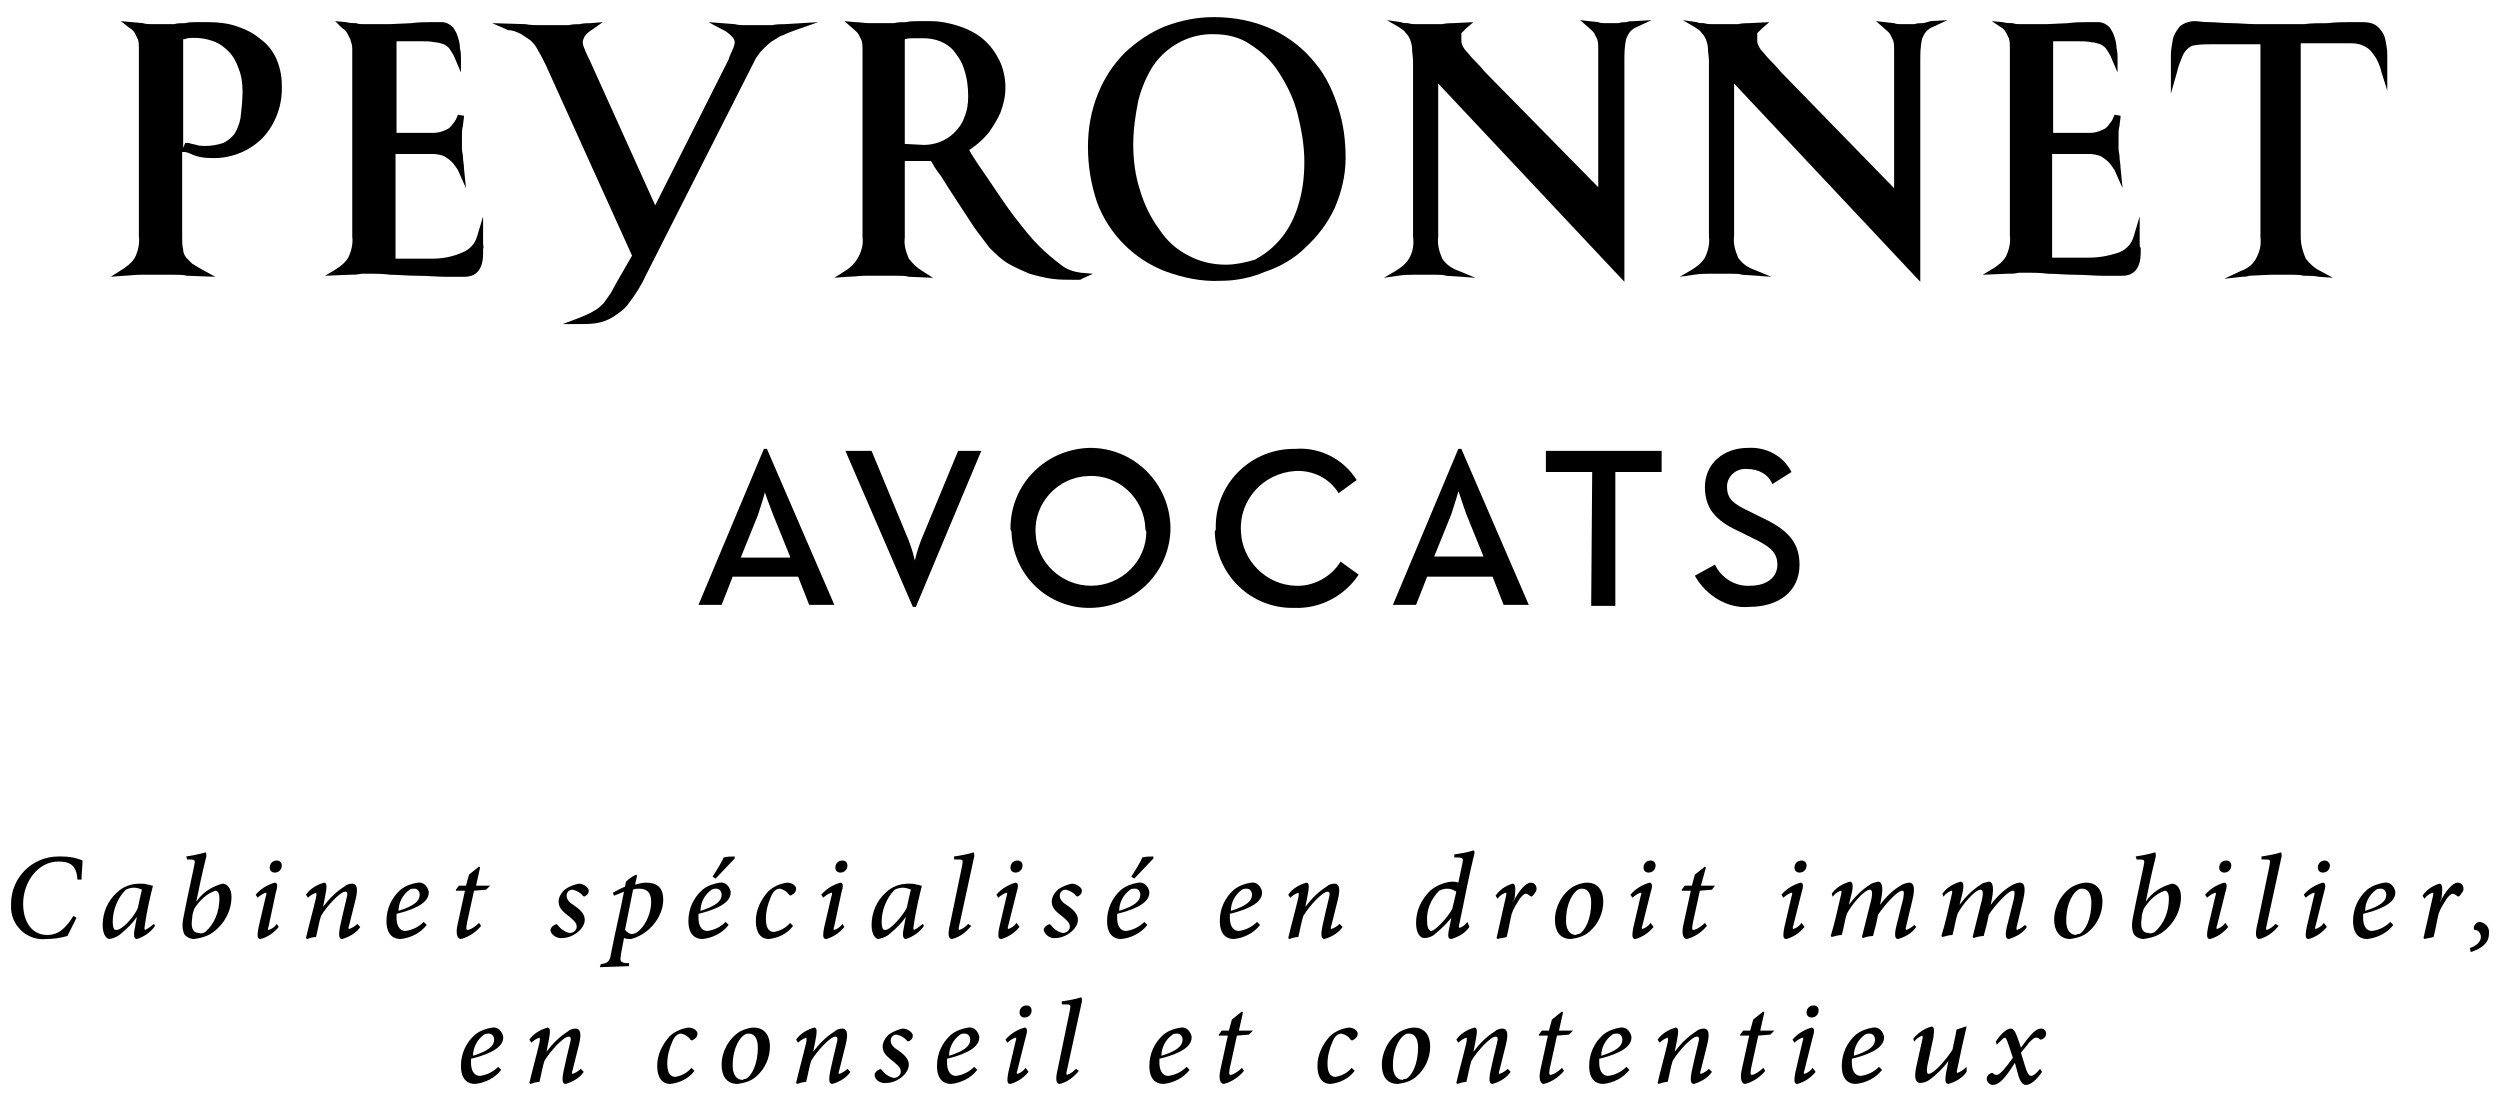 <?xml version="1.0" encoding="utf-8"?>
<!-- Generator: Adobe Illustrator 25.4.1, SVG Export Plug-In . SVG Version: 6.00 Build 0)  -->
<svg version="1.1" id="Calque_1" xmlns="http://www.w3.org/2000/svg" xmlns:xlink="http://www.w3.org/1999/xlink" x="0px" y="0px"
	 viewBox="0 0 248.4 109.7" style="enable-background:new 0 0 248.4 109.7;" xml:space="preserve">
<path d="M75.9,44.6h0.3l6.7,15.5h-2.5l-1.1-2.8h-6.5l-1.1,2.8h-2.3L75.9,44.6z M78.5,55.3l-1.7-4.2C76.5,50.3,76,49,76,48.9
	c0,0.1-0.4,1.4-0.7,2.3l-1.7,4.2H78.5z"/>
<path d="M84,44.8h2.6L90,53c0.4,0.9,0.7,1.8,0.9,2.7c0.2-0.9,0.5-1.8,0.9-2.7l3.4-8.2h2.3L91,60.3h-0.3L84,44.8z"/>
<path d="M100.4,52.5c0-4.4,3.5-7.9,7.9-8c4.4,0,7.9,3.5,8,7.9c0,4.4-3.5,7.9-7.9,8c0,0,0,0,0,0c-4.3,0.1-7.8-3.3-7.9-7.6
	C100.4,52.7,100.4,52.6,100.4,52.5z M113.8,52.5c-0.1-3-2.7-5.4-5.7-5.2c-3,0.1-5.4,2.7-5.2,5.7c0.1,2.9,2.6,5.2,5.5,5.2
	c3,0,5.5-2.4,5.5-5.4C113.8,52.7,113.8,52.6,113.8,52.5z"/>
<path d="M120.8,52.5c-0.1-4.3,3.3-7.8,7.6-7.9c0.1,0,0.2,0,0.3,0c2.4-0.2,4.8,1,6.1,3.1L133,49c-0.9-1.5-2.6-2.3-4.3-2.2
	c-3.2,0.2-5.6,2.9-5.4,6c0.1,2.9,2.5,5.3,5.4,5.4c1.8,0.1,3.6-0.9,4.5-2.4l1.8,1.3c-1.4,2.1-3.8,3.4-6.4,3.3
	c-4.3,0.1-7.8-3.3-7.9-7.6C120.8,52.7,120.8,52.6,120.8,52.5z"/>
<path d="M144.9,44.6h0.3l6.7,15.5h-2.5l-1.1-2.8h-6.5l-1.1,2.8h-2.3L144.9,44.6z M147.4,55.3l-1.7-4.2c-0.3-0.8-0.7-2.1-0.8-2.3
	c0,0.1-0.4,1.4-0.7,2.3l-1.7,4.2H147.4z"/>
<path d="M158.2,46.9h-4.6v-2.1h11.5v2.1h-4.6v13.3h-2.4L158.2,46.9z"/>
<path d="M168.4,57.2l2-1.1c0.6,1.3,2,2.2,3.5,2.1c1.6,0,2.7-0.8,2.7-2.1c0-1.3-0.9-1.9-2.6-2.7l-1-0.5c-2.2-1-3.6-2.1-3.6-4.5
	c0-2.3,1.8-3.9,4.3-3.9c1.8-0.1,3.5,0.8,4.3,2.4l-1.9,1.2c-0.4-1-1.4-1.5-2.5-1.5c-1-0.1-1.9,0.6-2,1.6c0,0.1,0,0.1,0,0.2
	c0,1.2,0.7,1.7,2.2,2.4l1,0.5c2.6,1.2,4,2.4,4,4.8c0,2.7-2.1,4.2-5,4.2C171.7,60.5,169.5,59.2,168.4,57.2z"/>
<path d="M25.9,3.9c-0.7-0.6-1.5-1-2.4-1.3c-0.9-0.3-1.9-0.4-2.8-0.4c-0.4,0-0.9,0-1.2,0c-0.4,0-0.7,0-1.1,0.1c-0.4,0-0.8,0-1.1,0.1
	c-0.7,0-1.4,0-2.2,0c-0.3,0-0.6,0-0.9-0.1L12,2.1l0.9,0.7c0.2,0.1,0.4,0.3,0.5,0.5c0.1,0.2,0.2,0.4,0.3,0.6c0.1,0.3,0.1,0.6,0.1,0.9
	c0,0.4,0,0.8,0,1.3v17.4c0.1,0.7-0.1,1.5-0.4,2.1c-0.3,0.5-0.8,0.9-1.3,1.2l-1.1,0.7l1.3-0.1c0.4,0,1-0.1,1.7-0.1c0.7,0,1.4,0,2,0
	c0.4,0,0.8,0,1.3,0c0.4,0,0.9,0,1.3,0.1l2.8,0.1l-1.3-0.7c-0.3-0.2-0.7-0.4-1-0.6c-0.2-0.2-0.4-0.4-0.6-0.6
	c-0.2-0.3-0.3-0.5-0.3-0.8c-0.1-0.4-0.1-0.8-0.1-1.3v-8.4l0.2,0c0.2,0,0.5,0.1,0.9,0.3c0.5,0.2,1.1,0.3,1.7,0.3
	c1.9,0.1,3.8-0.6,5.2-2c1.3-1.4,2-3.3,1.9-5.3c0-0.9-0.2-1.8-0.6-2.7C27.1,5.1,26.6,4.4,25.9,3.9z M18.4,14.2l-0.2,0.5V3.9
	c0.1,0,0.2,0,0.4-0.1c0.9-0.1,1.8,0,2.6,0.3c0.6,0.2,1.1,0.6,1.5,1c0.5,0.5,0.8,1.1,1,1.7c0.3,0.7,0.4,1.5,0.4,2.3
	c0,0.9-0.1,1.7-0.2,2.6c-0.1,0.6-0.3,1.1-0.6,1.6c-0.3,0.4-0.7,0.7-1.1,0.9c-0.6,0.2-1.2,0.3-1.8,0.3c-0.3,0-0.6,0-0.9-0.1
	c-0.3-0.1-0.6-0.1-0.7-0.2L18.4,14.2z"/>
<path d="M48,24.2c0-0.2,0-0.4,0-0.6v-2.1l-0.6,2c-0.2,0.7-0.7,1.3-1.5,1.6C45,25.5,44,25.7,43,25.7h-3.7V15.3H43
	c0.4,0,0.8,0.1,1.1,0.2c0.3,0.2,0.5,0.3,0.8,0.6c0.2,0.2,0.4,0.5,0.6,0.8l0.8,1.8l-0.2-2c0-0.4-0.1-0.7-0.1-1.1
	c0-0.3-0.1-0.5-0.1-0.8c0-0.3,0-0.5,0-0.6c0-0.3,0-0.5,0-0.8c0-0.3,0-0.6,0.1-0.9c0-0.3,0.1-0.6,0.1-1l-0.6-0.1
	c-0.1,0.3-0.3,0.7-0.5,0.9c-0.2,0.3-0.4,0.5-0.7,0.6c-0.4,0.2-0.8,0.3-1.2,0.3h-3.7V4.1h2.4c0.5,0,1,0,1.4,0.1
	c0.3,0,0.6,0.1,0.9,0.2c0.2,0.1,0.5,0.3,0.6,0.5c0.2,0.3,0.4,0.6,0.5,0.9l0.6,1.4V5.7c0-0.2,0-0.5-0.1-0.9c0-0.4-0.1-0.8-0.2-1.1
	c-0.1-0.4-0.3-0.7-0.5-1c-0.3-0.3-0.7-0.5-1.1-0.5c-0.2,0-0.6,0-1.1,0c-0.6,0-1.2,0-1.9,0.1l-2.2,0.1c-0.7,0-1.3,0-1.8,0
	c-0.2,0-0.4,0-0.7,0c-0.3,0-0.6,0-0.8-0.1c-0.3,0-0.7,0-1-0.1l-1.1-0.1L34,2.8c0.2,0.1,0.4,0.3,0.5,0.5c0.1,0.2,0.2,0.4,0.3,0.6
	C34.9,4.2,35,4.5,35,4.8c0,0.4,0,0.8,0,1.3v17.4c0.1,0.7-0.1,1.5-0.4,2.1c-0.3,0.5-0.8,0.9-1.3,1.2l-1,0.6l2.4-0.1
	c0.4,0,0.8,0,1.2-0.1c0.4,0,0.8,0,1.2,0c0.3,0,0.9,0,1.7,0.1c0.8,0,1.7,0.1,2.7,0.1c1,0,1.9,0.1,2.7,0.1c0.9,0,1.5,0,2,0
	c0.8,0,1.8-0.4,1.8-2.3c0-0.1,0-0.3,0-0.5C48.1,24.6,48,24.4,48,24.2z"/>
<path d="M75.8,4.9c0.3-0.3,0.5-0.5,0.9-0.8c0.4-0.2,0.7-0.5,1.1-0.6c0.4-0.2,0.9-0.4,1.5-0.6l2-0.7l-3.3,0.2c-0.4,0-0.8,0-1.3,0.1
	c-0.5,0-1,0-1.6,0c-0.3,0-0.6,0-1,0c-0.4,0-0.7,0-1.1-0.1l-2.6-0.2l1.3,0.7C72,3,72.4,3.3,72.7,3.6C72.9,3.8,73,4,73,4.2
	c0,0.2-0.1,0.5-0.2,0.7c-0.1,0.3-0.3,0.6-0.4,1l-7.3,14.5L58.6,6c-0.2-0.4-0.4-0.8-0.5-1.1c-0.1-0.2-0.2-0.5-0.2-0.7
	c0-0.2,0.1-0.4,0.2-0.6c0.2-0.3,0.5-0.5,0.8-0.7l1-0.7l-1.2,0.1c-0.3,0-0.7,0-1.1,0.1c-0.3,0-0.7,0-1.1,0.1c-0.9,0-1.8,0-2.8,0
	c-0.5,0-1,0-1.5-0.1l-3.3-0.1l1.6,0.7C51,3,51.4,3.2,51.8,3.4c0.3,0.2,0.6,0.4,0.9,0.6c0.3,0.3,0.5,0.5,0.7,0.9
	c0.3,0.5,0.5,0.9,0.8,1.5l8.6,19L61.3,28c-0.2,0.4-0.4,0.7-0.6,1.1c-0.2,0.3-0.5,0.7-0.7,1c-0.3,0.3-0.6,0.6-1,0.8
	c-0.5,0.3-1,0.5-1.5,0.7l-1.6,0.6h1.7c0.6,0,1.1,0,1.7-0.1c0.6-0.1,1.1-0.3,1.6-0.6c0.6-0.4,1.2-0.8,1.6-1.4
	c0.6-0.8,1.2-1.7,1.6-2.6l11-21.7C75.3,5.5,75.5,5.2,75.8,4.9z"/>
<path d="M85.2,25.7c-0.3,0.5-0.7,0.9-1.2,1.2l-1.1,0.7l1.3-0.1c0.6,0,1.2-0.1,1.8-0.1c0.9,0,2,0,3.2,0c0.4,0,0.8,0,1.1,0.1l2.4,0.1
	l-1.1-0.7c-0.5-0.3-0.9-0.7-1.3-1.2c-0.3-0.7-0.5-1.4-0.4-2.1V16h2.6c0.2,0.3,0.5,0.9,1,1.5c0.5,0.8,1,1.6,1.6,2.5
	c0.6,0.9,1.1,1.7,1.7,2.6c0.5,0.7,1,1.3,1.5,2c0.6,0.6,1.2,1.2,1.9,1.6c0.7,0.4,1.4,0.7,2.1,1c0.7,0.2,1.5,0.4,2.2,0.5
	c0.7,0.1,1.5,0.1,2.2,0.1h0.5c0.1,0,0.2,0,0.3-0.1l1.1-0.5l-1.2-0.1c-0.7-0.1-1.4-0.3-2-0.8c-0.8-0.6-1.5-1.2-2.2-1.9
	c-0.8-0.8-1.5-1.7-2.2-2.6c-0.7-0.9-1.4-1.9-2-2.8c-0.6-0.9-1.2-1.8-1.7-2.5c-0.4-0.6-0.8-1.2-1-1.6c0.2-0.1,0.4-0.3,0.7-0.5
	c0.5-0.4,0.9-0.8,1.3-1.3c0.4-0.6,0.8-1.2,1.1-1.9c0.3-0.8,0.5-1.6,0.5-2.5c0-0.9-0.2-1.9-0.6-2.7c-0.4-0.8-0.9-1.5-1.6-2.1
	c-0.7-0.6-1.5-1-2.4-1.3c-0.9-0.3-1.9-0.5-2.8-0.5c-0.4,0-0.8,0-1.2,0c-0.4,0-0.9,0-1.3,0.1c-0.4,0-0.8,0-1.2,0.1
	c-0.4,0-0.6,0-0.8,0c-0.5,0-1.1,0-1.6,0c-0.5,0-1-0.1-1.4-0.1l-1.1-0.1l0.8,0.7c0.2,0.2,0.4,0.3,0.6,0.6c0.1,0.2,0.2,0.4,0.3,0.6
	c0.1,0.3,0.1,0.6,0.1,0.9c0,0.4,0,0.8,0,1.3v17.4C85.8,24.3,85.6,25,85.2,25.7z M89.9,14.3V3.9c0.3-0.1,0.6-0.1,0.9-0.1
	c0.4,0,0.8,0,1,0c0.5,0,1.1,0.1,1.6,0.3c0.5,0.2,1,0.5,1.4,1c0.4,0.5,0.8,1.1,1,1.8c0.3,0.9,0.4,1.8,0.4,2.7c0,0.7-0.1,1.4-0.4,2.1
	c-0.2,0.6-0.6,1.1-1,1.5c-0.4,0.4-0.9,0.7-1.4,0.9c-0.5,0.2-1.1,0.3-1.6,0.3L89.9,14.3z"/>
<path d="M129.7,24.6c1.2-1.1,2.2-2.4,2.9-3.9c0.7-1.6,1.1-3.3,1.1-5c0-1.7-0.2-3.3-0.7-4.9c-0.5-1.6-1.2-3.2-2.3-4.5
	c-1.1-1.4-2.5-2.5-4.1-3.3c-1.9-0.9-3.9-1.3-6-1.3c-1.6,0-3.2,0.3-4.8,0.9c-1.5,0.6-2.8,1.5-4,2.6c-1.2,1.2-2.1,2.6-2.7,4.1
	c-0.7,1.7-1,3.5-1,5.3c0,1.9,0.3,3.7,0.9,5.5c1.2,3.2,3.7,5.7,6.9,6.9c1.7,0.6,3.5,1,5.4,0.9c1.5,0,3-0.3,4.4-0.9
	C127.2,26.5,128.6,25.7,129.7,24.6z M121.8,26.3c-1.3,0-2.6-0.3-3.7-0.9c-1.2-0.6-2.2-1.5-2.9-2.6c-0.9-1.2-1.5-2.5-1.9-3.8
	c-0.5-1.5-0.7-3.1-0.7-4.6c0-1.5,0.2-2.9,0.5-4.4c0.3-1.2,0.8-2.4,1.5-3.5c1.4-2,3.7-3.2,6.1-3.1c1.2,0,2.5,0.3,3.5,1
	c1.1,0.7,2.1,1.6,2.8,2.7c0.8,1.2,1.5,2.6,1.9,4.1c0.4,1.6,0.7,3.2,0.7,4.9c0,1.6-0.2,3.1-0.7,4.6c-0.4,1.2-1,2.3-1.8,3.2
	c-0.7,0.8-1.5,1.4-2.4,1.9C123.7,26.1,122.7,26.3,121.8,26.3L121.8,26.3z"/>
<path d="M140,25.7c-0.3,0.5-0.8,0.9-1.3,1.2l-1.2,0.7l1.4-0.2c0.6-0.1,1.1-0.1,1.5-0.1c0.7,0,1.4,0,2.3,0c0.4,0,0.7,0,1,0.1l2.9,0.2
	l-1.7-0.7c-0.6-0.2-1.2-0.6-1.6-1.2c-0.3-0.7-0.5-1.4-0.4-2.2V8.3L161.4,28V6.1c0-0.8,0-1.5,0.2-2.3v0c0.2-0.5,0.5-0.9,1-1.1
	l1.5-0.7l-1.7,0.1c-0.3,0-0.6,0-0.8,0.1c-0.2,0-0.5,0-0.8,0.1c-0.4,0-0.9,0-1.3,0c-0.2,0-0.5,0-0.7-0.1l-1.8-0.2l0.8,0.7
	c0.2,0.2,0.4,0.3,0.6,0.6c0.1,0.2,0.2,0.4,0.3,0.6c0.1,0.3,0.1,0.6,0.1,0.9c0,0.4,0,0.8,0,1.3v12.5L147.5,7.1
	c-0.4-0.5-0.8-0.9-1.1-1.2c-0.3-0.3-0.5-0.6-0.7-0.8c-0.2-0.2-0.3-0.4-0.4-0.6c-0.1-0.2-0.1-0.4-0.1-0.6c0-0.2,0-0.4,0-0.6
	c0,0,0.1-0.1,0.5-0.5l0.7-0.6l-2,0.1c-0.3,0-0.7,0-1.1,0.1c-0.8,0-1.8,0-2.5,0c-0.3,0-0.6,0-0.9-0.1c-0.3,0-0.5,0-0.7-0.1l-1.4-0.2
	l1.2,0.7c0.3,0.2,0.5,0.3,0.7,0.6c0.2,0.2,0.3,0.4,0.4,0.6c0.1,0.3,0.2,0.6,0.2,0.9c0,0.4,0.1,0.8,0.1,1.3v17.4
	C140.5,24.3,140.4,25,140,25.7z"/>
<path d="M191,2.3c-0.2,0-0.5,0-0.8,0.1c-0.4,0-0.9,0-1.3,0c-0.2,0-0.5,0-0.7-0.1l-1.8-0.2l0.8,0.7c0.2,0.2,0.4,0.3,0.6,0.6
	c0.1,0.2,0.2,0.4,0.3,0.6c0.1,0.3,0.1,0.6,0.1,0.9c0,0.4,0,0.8,0,1.3v12.5L176.9,7.1c-0.4-0.5-0.8-0.9-1.1-1.2
	c-0.3-0.3-0.5-0.6-0.7-0.8c-0.2-0.2-0.3-0.4-0.4-0.6c-0.1-0.2-0.1-0.4-0.1-0.6c0-0.2,0-0.4,0-0.6c0,0,0.1-0.1,0.5-0.5l0.7-0.6
	l-2,0.1c-0.3,0-0.7,0-1.1,0.1c-0.8,0-1.8,0-2.5,0c-0.3,0-0.6,0-0.9-0.1c-0.3,0-0.5,0-0.7-0.1l-1.4-0.2l1.2,0.7
	c0.3,0.2,0.5,0.3,0.7,0.6c0.2,0.2,0.3,0.4,0.4,0.6c0.1,0.3,0.2,0.6,0.2,0.9c0,0.4,0.1,0.8,0.1,1.3v17.4c0.1,0.7-0.1,1.5-0.4,2.1
	c-0.3,0.5-0.8,0.9-1.3,1.2l-1.2,0.7l1.4-0.2c0.6-0.1,1.1-0.1,1.5-0.1c0.7,0,1.4,0,2.3,0c0.4,0,0.7,0,1,0.1l2.9,0.2l-1.7-0.7
	c-0.6-0.2-1.2-0.6-1.6-1.2c-0.3-0.7-0.5-1.4-0.4-2.2V8.3L190.8,28V6.1c0-0.8,0-1.5,0.2-2.3v0c0.2-0.5,0.5-0.9,1-1.1l1.5-0.7
	l-1.7,0.1C191.5,2.2,191.2,2.3,191,2.3z"/>
<path d="M212.6,24.2c0-0.2,0-0.4,0-0.6v-2.1l-0.6,2c-0.2,0.7-0.7,1.3-1.5,1.6c-0.9,0.3-1.9,0.5-2.9,0.5h-3.7V15.3h3.7
	c0.4,0,0.8,0.1,1.1,0.2c0.3,0.2,0.5,0.3,0.8,0.6c0.2,0.2,0.4,0.5,0.6,0.8l0.8,1.8l-0.2-2c0-0.4-0.1-0.7-0.1-1.1
	c0-0.3-0.1-0.5-0.1-0.8c0-0.3,0-0.5,0-0.6c0-0.3,0-0.5,0-0.8c0-0.3,0-0.6,0.1-0.9c0-0.3,0.1-0.6,0.1-1l-0.6-0.1
	c-0.1,0.3-0.3,0.7-0.5,0.9c-0.2,0.3-0.4,0.5-0.7,0.6c-0.4,0.2-0.8,0.3-1.2,0.3h-3.7V4.1h2.4c0.5,0,1,0,1.4,0.1
	c0.3,0,0.6,0.1,0.9,0.2c0.2,0.1,0.5,0.3,0.6,0.5c0.2,0.3,0.4,0.6,0.5,0.9l0.6,1.4V5.7c0-0.2,0-0.5-0.1-0.9c0-0.4-0.1-0.8-0.2-1.1
	c-0.1-0.4-0.3-0.7-0.5-1c-0.3-0.3-0.7-0.5-1.1-0.5c-0.2,0-0.6,0-1.1,0c-0.6,0-1.2,0-1.9,0.1l-2.2,0.1c-0.7,0-1.3,0-1.8,0
	c-0.2,0-0.4,0-0.7,0c-0.3,0-0.6,0-0.8-0.1c-0.3,0-0.7,0-1-0.1l-1.1-0.1l0.9,0.6c0.2,0.1,0.4,0.3,0.5,0.5c0.1,0.2,0.2,0.4,0.3,0.6
	c0.1,0.3,0.1,0.6,0.1,0.9c0,0.4,0,0.8,0,1.3v17.4c0.1,0.7-0.1,1.5-0.4,2.1c-0.3,0.5-0.8,0.9-1.3,1.2l-1,0.6l2.4-0.1
	c0.4,0,0.8,0,1.2-0.1c0.4,0,0.8,0,1.2,0c0.3,0,0.9,0,1.7,0.1c0.8,0,1.7,0.1,2.7,0.1c1,0,1.9,0.1,2.7,0.1c0.9,0,1.5,0,2,0
	c0.8,0,1.8-0.4,1.8-2.3c0-0.1,0-0.3,0-0.5C212.6,24.6,212.6,24.4,212.6,24.2z"/>
<path d="M237.2,5.4c0-0.5-0.1-1-0.2-1.5c-0.1-0.5-0.4-0.9-0.7-1.2c-0.4-0.4-1-0.5-1.5-0.5c-0.3,0-0.7,0-1.4,0c-0.6,0-1.3,0-2.1,0.1
	c-0.8,0-1.6,0-2.4,0.1c-0.8,0-1.6,0-2.3,0c-0.7,0-1.5,0-2.4,0c-0.9,0-1.7-0.1-2.5-0.1c-0.8,0-1.5-0.1-2.2-0.1
	c-0.7,0-1.1-0.1-1.4-0.1c-0.6,0-1.1,0.2-1.5,0.5c-0.3,0.4-0.6,0.8-0.7,1.3c-0.1,0.5-0.2,1.1-0.2,1.6c0,0.6,0,1.1,0,1.6v2.2l0.6-2.1
	c0.1-0.5,0.3-1,0.5-1.5c0.1-0.3,0.3-0.6,0.5-0.8c0.2-0.2,0.5-0.4,0.8-0.4c0.5-0.1,1.1-0.1,1.6-0.1h4.9v19.2c0.1,0.8-0.1,1.5-0.5,2.2
	c-0.3,0.5-0.8,0.9-1.4,1.1l-1.7,0.8l1.8-0.2c0.2,0,0.4,0,0.7-0.1l2.1-0.1c0.7,0,1.2,0,2.1,0c0.4,0,0.8,0,1.2,0.1c0.5,0,1,0,1.5,0.1
	l1.4,0.1l-1.3-0.7c-0.6-0.3-1-0.7-1.4-1.2c-0.3-0.7-0.5-1.4-0.5-2.2V4.3h4.8c0.4,0,0.9,0,1.3,0.2c0.3,0.1,0.6,0.3,0.8,0.5
	c0.2,0.2,0.4,0.5,0.6,0.8c0.2,0.4,0.4,0.8,0.5,1.3l0.6,1.9V7C237.2,6.5,237.2,6,237.2,5.4z"/>
<path d="M7.6,91.2c-0.3,0.6-0.6,1.2-0.9,1.8c-0.7,0.2-1.4,0.3-2.1,0.3c-1.8,0.2-3.4-1.2-3.5-3c0-0.2,0-0.3,0-0.5
	c0-2.6,2.1-4.7,4.7-4.7c0.1,0,0.2,0,0.3,0c0.7,0,1.4,0.1,2.1,0.4c0,0.6-0.1,1.3-0.1,1.9l-0.4,0c-0.1-1.4-0.7-1.8-1.9-1.8
	c-2,0-3.5,2-3.5,4.2c0,1.7,0.8,3.1,2.4,3.1c1.2,0,1.9-0.8,2.6-1.9L7.6,91.2z"/>
<path d="M15.4,92c-0.4,0.6-1.1,1.1-1.8,1.3c-0.2,0-0.4-0.2-0.2-1.1l0.2-1.1h0c-0.4,0.6-0.9,1.1-1.5,1.6c-0.3,0.3-0.7,0.5-1.2,0.6
	c-0.3,0-0.7-0.4-0.7-1.4c0-1.2,0.5-2.4,1.4-3.2c0.6-0.6,1.4-0.9,2.3-0.9c0.3,0,0.5,0,0.8,0.1c0.2,0,0.3,0.1,0.5,0.1l0,0
	c-0.2,0.8-0.6,2.4-0.8,3.9c-0.1,0.4,0,0.5,0,0.5c0.3-0.1,0.6-0.4,0.9-0.6L15.4,92z M13.7,90.2c0.1-0.5,0.3-1.4,0.4-1.8
	c-0.2-0.1-0.5-0.2-0.8-0.2c-0.3,0-0.6,0.1-0.8,0.2c-0.8,0.8-1.3,2-1.3,3.2c0,0.5,0.1,0.8,0.3,0.8C12.1,92.5,13.4,91,13.7,90.2z"/>
<path d="M18.5,85.1c0.6-0.1,1.2-0.2,1.9-0.4c0.1,0,0.1,0.1,0.1,0.4c-0.4,1.6-0.7,3-1,4.5h0c0.6-0.9,1.5-1.5,2.6-1.8
	c0.5,0,0.9,0.5,0.9,1.3c0,1.4-0.7,2.7-1.8,3.5c-0.5,0.4-1.2,0.6-1.9,0.7c-0.4,0-0.8-0.2-1-0.5c-0.2-0.5-0.2-1-0.1-1.5
	c0.3-1.6,0.7-3.4,1.1-5.3c0.1-0.5,0.1-0.6-0.4-0.6l-0.3,0L18.5,85.1z M20.4,92.6c0.9-0.8,1.4-2,1.4-3.3c0-0.6-0.2-0.8-0.4-0.8
	c-0.9,0.3-1.6,1-2.1,1.8c-0.1,0.3-0.2,0.6-0.2,0.9c-0.2,1.2,0.2,1.5,0.7,1.5C20,92.8,20.2,92.7,20.4,92.6z"/>
<path d="M27.7,92.1c-0.5,0.6-1.1,1-1.8,1.2c-0.3,0-0.4-0.2-0.2-1.2l0.7-3c0.1-0.3,0.1-0.4,0-0.4c-0.3,0.1-0.6,0.3-0.8,0.5l-0.2-0.3
	c0.5-0.6,1.2-1,1.9-1.2c0.3,0,0.3,0.4,0.1,1L26.7,92c-0.1,0.3-0.1,0.4,0,0.4c0.3-0.1,0.6-0.3,0.8-0.6L27.7,92.1z M28,86
	c0,0.4-0.3,0.7-0.7,0.7c0,0,0,0,0,0c-0.3,0-0.5-0.2-0.5-0.5c0,0,0,0,0,0c0-0.4,0.3-0.7,0.7-0.7C27.8,85.5,28,85.7,28,86
	C28,86,28,86,28,86z"/>
<path d="M35.8,92.1c-0.4,0.6-1.1,1-1.8,1.2c-0.3,0-0.4-0.3-0.2-1.3c0.2-0.9,0.4-1.8,0.6-2.6c0.2-0.7,0.1-0.8-0.1-0.8
	c-0.5,0-1.8,1.4-2.4,2.4c-0.2,0.6-0.3,1.3-0.5,2.1c-0.3,0-0.6,0.1-0.9,0.2l-0.1-0.1c0.3-1.3,0.7-2.7,1-4c0.1-0.4,0-0.5,0-0.5
	c-0.3,0.1-0.6,0.3-0.8,0.5l-0.2-0.3c0.4-0.6,1.1-1,1.8-1.2c0.3,0,0.3,0.4,0.1,1.4l-0.2,1h0c0.6-0.8,1.3-1.5,2.1-2
	c0.2-0.2,0.5-0.3,0.8-0.3c0.3,0,0.7,0.2,0.3,1.7c-0.2,0.8-0.4,1.6-0.6,2.4c-0.1,0.3-0.1,0.4,0,0.4c0.3-0.1,0.6-0.3,0.8-0.5
	L35.8,92.1z"/>
<path d="M42.4,91.9c-0.6,0.8-1.6,1.3-2.6,1.4c-0.6,0-1.4-0.3-1.4-1.8c0-1.2,0.5-2.3,1.4-3.1c0.5-0.4,1.1-0.6,1.7-0.7
	c0.6-0.1,1,0.4,1.1,0.9c0,0,0,0,0,0.1c0,1.2-2,1.8-3.2,2.1c0,0.1,0,0.3,0,0.4c0,0.6,0.2,1.3,0.9,1.3c0.7-0.1,1.3-0.4,1.8-0.9
	L42.4,91.9z M40.7,88.4c-0.7,0.5-1.1,1.3-1.1,2.1c1.6-0.5,2.1-1,2.1-1.6c0-0.3-0.2-0.6-0.5-0.6c0,0,0,0-0.1,0
	C41,88.3,40.8,88.3,40.7,88.4L40.7,88.4z"/>
<path d="M48.3,88.4l-1.2,0.1l-0.7,3.2c-0.1,0.6-0.1,0.7,0.1,0.7c0.4-0.1,0.8-0.4,1.1-0.7l0.2,0.3c-0.5,0.6-1.2,1.1-2,1.3
	c-0.3,0-0.6-0.4-0.3-1.6l0.7-3.2h-0.9l0-0.1l0.3-0.4h0.7l0.3-1.1l1-0.8l0.1,0.1L47.3,88h1.4L48.3,88.4z"/>
<path d="M54.7,92.4c0-0.2,0.2-0.4,0.4-0.5c0.2-0.1,0.2-0.1,0.3,0c0.3,0.4,0.7,0.7,1.2,0.8c0.4,0,0.7-0.3,0.7-0.6c0,0,0,0,0,0
	c0-0.3-0.1-0.5-0.7-1c-0.5-0.4-1.1-0.8-1.1-1.5c0-0.5,0.3-0.9,0.6-1.2c0.4-0.3,0.9-0.5,1.4-0.6c0.5,0,1,0.4,1,0.7
	c0,0.2-0.1,0.4-0.3,0.5c-0.1,0.1-0.2,0.1-0.3,0c-0.2-0.3-0.6-0.5-1-0.6c-0.3,0-0.6,0.2-0.6,0.6c0,0,0,0,0,0c0,0.4,0.3,0.7,0.8,1
	c0.7,0.5,1,0.9,1,1.4c0,0.9-1.2,1.8-2.2,1.8C55.4,93.3,54.7,92.9,54.7,92.4z"/>
<path d="M63.1,87.9c0.4-0.1,0.7-0.2,1.1-0.2c1.2,0,1.7,0.6,1.7,1.7c0,0.9-0.4,1.8-1,2.5c-0.6,0.7-1.4,1.2-2.2,1.4
	c-0.2,0-0.5,0-0.7-0.1l-0.3,1.6c-0.1,0.7-0.1,0.8,0.5,0.9l0.3,0l0,0.3l-2.9,0.1l0.1-0.3c0.7-0.1,0.9-0.3,1-1
	c0.4-2.1,0.9-4.1,1.3-6.2c-0.3,0.1-0.7,0.3-1,0.4l-0.1-0.3c0.4-0.2,0.7-0.4,1.2-0.6l0.1-0.5c0.3-0.3,0.6-0.5,1-0.7l0.1,0.1
	L63.1,87.9z M62.1,92.4c0.2,0.2,0.4,0.4,0.7,0.4c0.8,0,1.9-1.6,1.9-3.2c0-1-0.5-1.3-1.2-1.3c-0.2,0-0.4,0-0.6,0.1L62.1,92.4z"/>
<path d="M72.4,91.9c-0.6,0.8-1.6,1.3-2.6,1.4c-0.6,0-1.4-0.3-1.4-1.8c0-1.2,0.5-2.3,1.4-3.1c0.5-0.4,1.1-0.6,1.7-0.7
	c0.6-0.1,1,0.4,1.1,0.9c0,0,0,0,0,0.1c0,1.2-2,1.8-3.2,2.1c0,0.1,0,0.3,0,0.4c0,0.6,0.2,1.3,0.9,1.3c0.7-0.1,1.3-0.4,1.8-0.9
	L72.4,91.9z M70.7,88.4c-0.7,0.5-1.1,1.3-1.1,2.1c1.6-0.5,2.1-1,2.1-1.6c0-0.3-0.2-0.6-0.5-0.6c0,0,0,0-0.1,0
	C71,88.3,70.9,88.3,70.7,88.4z M71.1,87.3l-0.3-0.2c0.4-0.6,1-1.6,1.1-1.9c0.4-0.1,0.7-0.1,1.1-0.1l0,0.2L71.1,87.3z"/>
<path d="M78.8,92c-0.6,0.8-1.5,1.2-2.4,1.3c-0.8,0-1.3-0.6-1.3-1.8c0-1.1,0.5-2.1,1.2-2.9c0.5-0.5,1.2-0.8,1.9-0.9
	c0.5,0,0.9,0.3,0.9,0.6c0,0.3-0.2,0.5-0.4,0.6c-0.1,0.1-0.2,0.1-0.3,0c0,0,0,0,0,0c-0.2-0.3-0.5-0.5-0.9-0.6c-0.4,0-0.7,0.3-0.9,0.8
	c-0.3,0.7-0.5,1.4-0.5,2.2c0,0.9,0.3,1.3,0.8,1.3c0.6-0.1,1.2-0.4,1.6-0.9L78.8,92z"/>
<path d="M83.9,92.1c-0.5,0.6-1.1,1-1.8,1.2c-0.3,0-0.4-0.2-0.2-1.2l0.7-3c0.1-0.3,0.1-0.4,0-0.4c-0.3,0.1-0.6,0.3-0.8,0.5l-0.2-0.3
	c0.5-0.6,1.2-1,1.9-1.2c0.3,0,0.3,0.4,0.1,1L82.9,92c-0.1,0.3-0.1,0.4,0,0.4c0.3-0.1,0.6-0.3,0.8-0.6L83.9,92.1z M84.2,86
	c0,0.4-0.3,0.7-0.7,0.7c0,0,0,0,0,0c-0.3,0-0.5-0.2-0.5-0.5c0,0,0,0,0,0c0-0.4,0.3-0.7,0.7-0.7C84,85.5,84.2,85.7,84.2,86
	C84.2,86,84.2,86,84.2,86z"/>
<path d="M91.8,92c-0.4,0.6-1.1,1.1-1.8,1.3c-0.2,0-0.4-0.2-0.2-1.1l0.2-1.1h0c-0.4,0.6-0.9,1.1-1.5,1.6c-0.3,0.3-0.7,0.5-1.2,0.6
	c-0.3,0-0.7-0.4-0.7-1.4c0-1.2,0.5-2.4,1.4-3.2c0.6-0.6,1.4-0.9,2.3-0.9c0.3,0,0.5,0,0.8,0.1c0.2,0,0.3,0.1,0.5,0.1l0,0
	c-0.2,0.8-0.6,2.4-0.8,3.9c-0.1,0.4,0,0.5,0,0.5c0.3-0.1,0.6-0.4,0.9-0.6L91.8,92z M90.1,90.2c0.1-0.5,0.3-1.4,0.4-1.8
	c-0.2-0.1-0.5-0.2-0.8-0.2c-0.3,0-0.6,0.1-0.8,0.2c-0.8,0.8-1.3,2-1.3,3.2c0,0.5,0.1,0.8,0.3,0.8C88.4,92.5,89.7,91,90.1,90.2z"/>
<path d="M96.5,92c-0.5,0.6-1.1,1.1-1.9,1.3c-0.3,0-0.5-0.3-0.2-1.5c0.4-1.9,0.8-3.9,1.2-5.8c0.1-0.6,0.1-0.6-0.5-0.6l-0.3,0l0-0.3
	c0.6-0.1,1.3-0.2,1.9-0.4c0.1,0,0.1,0.1,0.1,0.4c-0.5,2.3-1,4.6-1.5,6.9c-0.1,0.3,0,0.4,0,0.4c0.4-0.1,0.7-0.4,0.9-0.6L96.5,92z"/>
<path d="M101.3,92.1c-0.5,0.6-1.1,1-1.8,1.2c-0.3,0-0.4-0.2-0.2-1.2l0.7-3c0.1-0.3,0.1-0.4,0-0.4c-0.3,0.1-0.6,0.3-0.8,0.5l-0.2-0.3
	c0.5-0.6,1.2-1,1.9-1.2c0.3,0,0.3,0.4,0.1,1l-0.8,3.2c-0.1,0.3-0.1,0.4,0,0.4c0.3-0.1,0.6-0.3,0.8-0.6L101.3,92.1z M101.6,86
	c0,0.4-0.3,0.7-0.7,0.7c0,0,0,0,0,0c-0.3,0-0.5-0.2-0.5-0.5c0,0,0,0,0,0c0-0.4,0.3-0.7,0.7-0.7C101.4,85.5,101.6,85.7,101.6,86
	C101.6,86,101.6,86,101.6,86z"/>
<path d="M103.7,92.4c0-0.2,0.2-0.4,0.4-0.5c0.2-0.1,0.2-0.1,0.3,0c0.3,0.4,0.7,0.7,1.2,0.8c0.4,0,0.7-0.3,0.7-0.6c0,0,0,0,0,0
	c0-0.3-0.1-0.5-0.7-1c-0.5-0.4-1.1-0.8-1.1-1.5c0-0.5,0.3-0.9,0.6-1.2c0.4-0.3,0.9-0.5,1.4-0.6c0.5,0,1,0.4,1,0.7
	c0,0.2-0.1,0.4-0.3,0.5c-0.1,0.1-0.2,0.1-0.3,0c-0.2-0.3-0.6-0.5-1-0.6c-0.3,0-0.6,0.2-0.6,0.6c0,0,0,0,0,0c0,0.4,0.3,0.7,0.8,1
	c0.7,0.5,1,0.9,1,1.4c0,0.9-1.2,1.8-2.2,1.8C104.4,93.3,103.8,92.9,103.7,92.4z"/>
<path d="M114,91.9c-0.6,0.8-1.6,1.3-2.6,1.4c-0.6,0-1.4-0.3-1.4-1.8c0-1.2,0.5-2.3,1.4-3.1c0.5-0.4,1.1-0.6,1.7-0.7
	c0.6-0.1,1,0.4,1.1,0.9c0,0,0,0,0,0.1c0,1.2-2,1.8-3.2,2.1c0,0.1,0,0.3,0,0.4c0,0.6,0.2,1.3,0.9,1.3c0.7-0.1,1.3-0.4,1.8-0.9
	L114,91.9z M112.3,88.4c-0.7,0.5-1.1,1.3-1.1,2.1c1.6-0.5,2.1-1,2.1-1.6c0-0.3-0.2-0.6-0.5-0.6c0,0,0,0-0.1,0
	C112.6,88.3,112.4,88.3,112.3,88.4L112.3,88.4z M112.7,87.3l-0.3-0.2c0.4-0.6,1-1.6,1.1-1.9c0.4-0.1,0.7-0.1,1.1-0.1l0,0.2
	L112.7,87.3z"/>
<path d="M125.2,91.9c-0.6,0.8-1.6,1.3-2.6,1.4c-0.6,0-1.4-0.3-1.4-1.8c0-1.2,0.5-2.3,1.4-3.1c0.5-0.4,1.1-0.6,1.7-0.7
	c0.6-0.1,1,0.4,1.1,0.9c0,0,0,0,0,0.1c0,1.2-2,1.8-3.2,2.1c0,0.1,0,0.3,0,0.4c0,0.6,0.2,1.3,0.9,1.3c0.7-0.1,1.3-0.4,1.8-0.9
	L125.2,91.9z M123.4,88.4c-0.7,0.5-1.1,1.3-1.1,2.1c1.6-0.5,2.1-1,2.1-1.6c0-0.3-0.2-0.6-0.5-0.6c0,0,0,0-0.1,0
	C123.7,88.3,123.6,88.3,123.4,88.4L123.4,88.4z"/>
<path d="M133.4,92.1c-0.4,0.6-1.1,1-1.8,1.2c-0.3,0-0.4-0.3-0.2-1.3c0.2-0.9,0.4-1.8,0.6-2.6c0.2-0.7,0.1-0.8-0.1-0.8
	c-0.5,0-1.8,1.4-2.4,2.4c-0.2,0.6-0.3,1.3-0.5,2.1c-0.3,0-0.6,0.1-0.9,0.2l-0.1-0.1c0.3-1.3,0.7-2.7,1-4c0.1-0.4,0-0.5,0-0.5
	c-0.3,0.1-0.6,0.3-0.8,0.5l-0.2-0.3c0.4-0.6,1.1-1,1.8-1.2c0.3,0,0.3,0.4,0.1,1.4l-0.2,1h0c0.6-0.8,1.3-1.5,2.1-2
	c0.2-0.2,0.5-0.3,0.8-0.3c0.3,0,0.7,0.2,0.3,1.7c-0.2,0.8-0.4,1.6-0.6,2.4c-0.1,0.3-0.1,0.4,0,0.4c0.3-0.1,0.6-0.3,0.8-0.5
	L133.4,92.1z"/>
<path d="M146,92.1c-0.4,0.6-1.1,1-1.8,1.2c-0.3,0-0.4-0.2-0.2-1.1l0.2-1l0,0c-0.5,0.6-1,1.1-1.5,1.5c-0.3,0.3-0.7,0.5-1.2,0.5
	c-0.4,0-0.8-0.5-0.8-1.5c0-1.2,0.5-2.3,1.4-3.2c0.6-0.5,1.3-0.8,2.1-0.9c0.2,0,0.5,0,0.7,0.1l0.4-1.9c0.1-0.5,0.1-0.6-0.5-0.6h-0.3
	l0-0.3c0.6-0.1,1.3-0.2,1.9-0.4c0.1,0,0.1,0.1,0.1,0.3c-0.6,2.4-1,4.7-1.5,7c-0.1,0.3,0,0.4,0,0.4c0.3-0.1,0.6-0.3,0.8-0.6L146,92.1
	z M144.3,90.3l0.4-1.7c-0.3-0.2-0.6-0.3-0.9-0.3c-0.3,0-0.6,0.1-0.8,0.2c-0.8,0.8-1.3,1.9-1.2,3.1c0,0.6,0.2,0.9,0.4,0.9
	C142.6,92.5,143.9,91.1,144.3,90.3z"/>
<path d="M150.3,89.7c0.6-1.2,1.3-2,1.8-2c0.2,0,0.4,0.1,0.5,0.3c0.1,0.2,0.1,0.4,0,0.6c-0.1,0.1-0.2,0.3-0.3,0.4
	c-0.1,0.1-0.2,0.1-0.3,0c-0.1-0.1-0.3-0.2-0.4-0.2c-0.1,0-0.3,0.1-0.6,0.5c-0.3,0.5-0.6,0.9-0.8,1.5c-0.2,0.8-0.3,1.6-0.5,2.3
	c-0.3,0.1-0.6,0.1-0.9,0.2l-0.1-0.1c0.3-1.3,0.6-2.7,0.9-4c0.1-0.4,0.1-0.5,0-0.5c-0.3,0.1-0.6,0.3-0.8,0.6l-0.2-0.3
	c0.4-0.6,1-1,1.7-1.2c0.3,0,0.3,0.5,0.2,1.4L150.3,89.7L150.3,89.7z"/>
<path d="M154.5,91.4c0-1.3,0.7-2.6,1.8-3.3c0.4-0.2,0.9-0.4,1.4-0.4c1,0,1.6,0.7,1.6,1.9c0,1.1-0.5,2.2-1.3,2.9
	c-0.5,0.5-1.2,0.7-1.9,0.8C154.9,93.3,154.5,92.4,154.5,91.4z M156.9,92.8c0.6-0.3,1.2-1.5,1.2-3.1c0-1-0.4-1.4-0.9-1.4
	c-0.1,0-0.3,0-0.4,0.1c-0.4,0.2-1.2,1.2-1.2,3.1c0,0.9,0.4,1.4,1,1.4C156.7,92.8,156.8,92.8,156.9,92.8L156.9,92.8z"/>
<path d="M164.3,92.1c-0.5,0.6-1.1,1-1.8,1.2c-0.3,0-0.4-0.2-0.2-1.2l0.7-3c0.1-0.3,0.1-0.4,0-0.4c-0.3,0.1-0.6,0.3-0.8,0.5l-0.2-0.3
	c0.5-0.6,1.2-1,1.9-1.2c0.3,0,0.3,0.4,0.1,1l-0.8,3.2c-0.1,0.3-0.1,0.4,0,0.4c0.3-0.1,0.6-0.3,0.8-0.6L164.3,92.1z M164.5,86
	c0,0.4-0.3,0.7-0.7,0.7c0,0,0,0,0,0c-0.3,0-0.5-0.2-0.5-0.5c0,0,0,0,0,0c0-0.4,0.3-0.7,0.7-0.7C164.3,85.5,164.5,85.7,164.5,86
	C164.5,86,164.5,86,164.5,86z"/>
<path d="M170.1,88.4l-1.2,0.1l-0.7,3.2c-0.1,0.6-0.1,0.7,0.1,0.7c0.4-0.1,0.8-0.4,1.1-0.7l0.2,0.3c-0.5,0.6-1.2,1.1-2,1.3
	c-0.3,0-0.6-0.4-0.3-1.6l0.7-3.2h-0.9l0-0.1l0.3-0.4h0.7l0.3-1.1l1-0.8l0.1,0.1L169,88h1.4L170.1,88.4z"/>
<path d="M179.3,92.1c-0.5,0.6-1.1,1-1.8,1.2c-0.3,0-0.4-0.2-0.2-1.2l0.7-3c0.1-0.3,0.1-0.4,0-0.4c-0.3,0.1-0.6,0.3-0.8,0.5l-0.2-0.3
	c0.5-0.6,1.2-1,1.9-1.2c0.3,0,0.3,0.4,0.1,1l-0.8,3.2c-0.1,0.3-0.1,0.4,0,0.4c0.3-0.1,0.6-0.3,0.8-0.6L179.3,92.1z M179.5,86
	c0,0.4-0.3,0.7-0.7,0.7c0,0,0,0,0,0c-0.3,0-0.5-0.2-0.5-0.5c0,0,0,0,0,0c0-0.4,0.3-0.7,0.7-0.7C179.3,85.5,179.5,85.7,179.5,86
	C179.5,86,179.5,86,179.5,86z"/>
<path d="M190.4,92.1c-0.4,0.6-1.1,1-1.8,1.2c-0.3,0-0.4-0.3-0.2-1.2l0.7-2.8c0.1-0.6,0.1-0.8-0.1-0.8c-0.5,0-1.9,1.6-2.4,2.4
	c-0.1,0.6-0.3,1.4-0.5,2.1c-0.3,0-0.7,0.1-1,0.2l-0.1-0.1c0.3-1.2,0.6-2.4,0.9-3.6c0.2-0.8,0.1-1.1-0.1-1.1c-0.6,0-1.9,1.6-2.3,2.4
	c-0.2,0.6-0.3,1.4-0.5,2.1c-0.3,0-0.6,0.1-1,0.2l-0.1-0.1c0.4-1.3,0.7-2.7,1-4c0.1-0.4,0.1-0.5,0-0.5c-0.3,0.1-0.6,0.3-0.8,0.6
	l-0.1-0.3c0.4-0.6,1.1-1,1.8-1.2c0.3,0,0.4,0.4,0.1,1.5l-0.2,0.8h0c0.6-0.8,1.3-1.5,2.1-2c0.2-0.2,0.5-0.2,0.8-0.3
	c0.3,0,0.6,0.3,0.3,1.8l-0.1,0.5h0c0.6-0.8,1.3-1.5,2.2-2c0.2-0.1,0.5-0.2,0.7-0.2c0.3,0,0.7,0.2,0.3,1.8l-0.6,2.5
	c-0.1,0.3,0,0.4,0,0.4c0.3-0.1,0.6-0.3,0.8-0.5L190.4,92.1z"/>
<path d="M201.4,92.1c-0.4,0.6-1.1,1-1.8,1.2c-0.3,0-0.4-0.3-0.2-1.2l0.7-2.8c0.1-0.6,0.1-0.8-0.1-0.8c-0.5,0-1.9,1.6-2.4,2.4
	c-0.1,0.6-0.3,1.4-0.5,2.1c-0.3,0-0.7,0.1-1,0.2l-0.1-0.1c0.3-1.2,0.6-2.4,0.9-3.6c0.2-0.8,0.1-1.1-0.1-1.1c-0.6,0-1.9,1.6-2.3,2.4
	c-0.2,0.6-0.3,1.4-0.5,2.1c-0.3,0-0.6,0.1-1,0.2l-0.1-0.1c0.4-1.3,0.7-2.7,1-4c0.1-0.4,0.1-0.5,0-0.5c-0.3,0.1-0.6,0.3-0.8,0.6
	l-0.1-0.3c0.4-0.6,1.1-1,1.8-1.2c0.3,0,0.4,0.4,0.1,1.5l-0.2,0.8h0c0.6-0.8,1.3-1.5,2.1-2c0.2-0.2,0.5-0.2,0.8-0.3
	c0.3,0,0.6,0.3,0.3,1.8l-0.1,0.5h0c0.6-0.8,1.3-1.5,2.2-2c0.2-0.1,0.5-0.2,0.7-0.2c0.3,0,0.7,0.2,0.3,1.8l-0.6,2.5
	c-0.1,0.3,0,0.4,0,0.4c0.3-0.1,0.6-0.3,0.8-0.5L201.4,92.1z"/>
<path d="M204.1,91.4c0-1.3,0.7-2.6,1.8-3.3c0.4-0.2,0.9-0.4,1.4-0.4c1,0,1.6,0.7,1.6,1.9c0,1.1-0.5,2.2-1.3,2.9
	c-0.5,0.5-1.2,0.7-1.9,0.8C204.6,93.3,204.1,92.4,204.1,91.4z M206.6,92.8c0.6-0.3,1.2-1.5,1.2-3.1c0-1-0.4-1.4-0.9-1.4
	c-0.1,0-0.3,0-0.4,0.1c-0.4,0.2-1.2,1.2-1.2,3.1c0,0.9,0.4,1.4,1,1.4C206.3,92.8,206.5,92.8,206.6,92.8L206.6,92.8z"/>
<path d="M212.2,85.1c0.6-0.1,1.2-0.2,1.9-0.4c0.1,0,0.1,0.1,0.1,0.4c-0.4,1.6-0.7,3-1,4.5h0c0.6-0.9,1.5-1.5,2.6-1.8
	c0.5,0,0.9,0.5,0.9,1.3c0,1.4-0.7,2.7-1.8,3.5c-0.5,0.4-1.2,0.6-1.9,0.7c-0.4,0-0.8-0.2-1-0.5c-0.2-0.5-0.2-1-0.1-1.5
	c0.3-1.6,0.7-3.4,1.1-5.3c0.1-0.5,0.1-0.6-0.4-0.6l-0.3,0L212.2,85.1z M214.1,92.6c0.9-0.8,1.4-2,1.4-3.3c0-0.6-0.2-0.8-0.4-0.8
	c-0.9,0.3-1.6,1-2.1,1.8c-0.1,0.3-0.2,0.6-0.2,0.9c-0.2,1.2,0.2,1.5,0.7,1.5C213.7,92.8,213.9,92.7,214.1,92.6L214.1,92.6z"/>
<path d="M221.4,92.1c-0.5,0.6-1.1,1-1.8,1.2c-0.3,0-0.4-0.2-0.2-1.2l0.7-3c0.1-0.3,0.1-0.4,0-0.4c-0.3,0.1-0.6,0.3-0.8,0.5l-0.2-0.3
	c0.5-0.6,1.2-1,1.9-1.2c0.3,0,0.3,0.4,0.1,1l-0.8,3.2c-0.1,0.3-0.1,0.4,0,0.4c0.3-0.1,0.6-0.3,0.8-0.6L221.4,92.1z M221.7,86
	c0,0.4-0.3,0.7-0.7,0.7c0,0,0,0,0,0c-0.3,0-0.5-0.2-0.5-0.5c0,0,0,0,0,0c0-0.4,0.3-0.7,0.7-0.7C221.5,85.5,221.7,85.7,221.7,86
	C221.7,86,221.7,86,221.7,86z"/>
<path d="M226.4,92c-0.5,0.6-1.1,1.1-1.9,1.3c-0.3,0-0.5-0.3-0.2-1.5c0.4-1.9,0.8-3.9,1.2-5.8c0.1-0.6,0.1-0.6-0.5-0.6l-0.3,0l0-0.3
	c0.6-0.1,1.3-0.2,1.9-0.4c0.1,0,0.1,0.1,0.1,0.4c-0.5,2.3-1,4.6-1.5,6.9c-0.1,0.3,0,0.4,0,0.4c0.4-0.1,0.7-0.4,0.9-0.6L226.4,92z"/>
<path d="M231.2,92.1c-0.5,0.6-1.1,1-1.8,1.2c-0.3,0-0.4-0.2-0.2-1.2l0.7-3c0.1-0.3,0.1-0.4,0-0.4c-0.3,0.1-0.6,0.3-0.8,0.5l-0.2-0.3
	c0.5-0.6,1.2-1,1.9-1.2c0.3,0,0.3,0.4,0.1,1l-0.8,3.2c-0.1,0.3-0.1,0.4,0,0.4c0.3-0.1,0.6-0.3,0.8-0.6L231.2,92.1z M231.5,86
	c0,0.4-0.3,0.7-0.7,0.7c0,0,0,0,0,0c-0.3,0-0.5-0.2-0.5-0.5c0,0,0,0,0,0c0-0.4,0.3-0.7,0.7-0.7C231.2,85.5,231.5,85.7,231.5,86
	C231.5,86,231.5,86,231.5,86z"/>
<path d="M237.8,91.9c-0.6,0.8-1.6,1.3-2.6,1.4c-0.6,0-1.4-0.3-1.4-1.8c0-1.2,0.5-2.3,1.4-3.1c0.5-0.4,1.1-0.6,1.7-0.7
	c0.6-0.1,1,0.4,1.1,0.9c0,0,0,0,0,0.1c0,1.2-2,1.8-3.2,2.1c0,0.1,0,0.3,0,0.4c0,0.6,0.2,1.3,0.9,1.3c0.7-0.1,1.3-0.4,1.8-0.9
	L237.8,91.9z M236.1,88.4c-0.7,0.5-1.1,1.3-1.1,2.1c1.6-0.5,2.1-1,2.1-1.6c0-0.3-0.2-0.6-0.5-0.6c0,0,0,0-0.1,0
	C236.4,88.3,236.2,88.3,236.1,88.4L236.1,88.4z"/>
<path d="M242.4,89.7c0.6-1.2,1.3-2,1.8-2c0.2,0,0.4,0.1,0.5,0.3c0.1,0.2,0.1,0.4,0,0.6c-0.1,0.1-0.2,0.3-0.3,0.4
	c-0.1,0.1-0.2,0.1-0.3,0c-0.1-0.1-0.3-0.2-0.4-0.2c-0.1,0-0.3,0.1-0.6,0.5c-0.3,0.5-0.6,0.9-0.8,1.5c-0.2,0.8-0.3,1.6-0.5,2.3
	c-0.3,0.1-0.6,0.1-0.9,0.2l-0.1-0.1c0.3-1.3,0.6-2.7,0.9-4c0.1-0.4,0.1-0.5,0-0.5c-0.3,0.1-0.6,0.3-0.8,0.6l-0.2-0.3
	c0.4-0.6,1-1,1.7-1.2c0.3,0,0.3,0.5,0.2,1.4L242.4,89.7L242.4,89.7z"/>
<path d="M245.4,94.2c0.6-0.2,1.1-0.6,1.1-1.1c0-0.3-0.2-0.7-0.6-0.7c-0.1,0-0.1-0.1-0.1-0.2c0-0.3,0.3-0.6,0.6-0.6
	c0.6,0.1,1,0.6,0.9,1.2c0,0,0,0,0,0c0,1-0.9,1.5-1.8,1.8L245.4,94.2z"/>
<path d="M49.8,106.3c-0.6,0.8-1.6,1.3-2.6,1.4c-0.6,0-1.4-0.3-1.4-1.8c0-1.2,0.5-2.3,1.4-3.1c0.5-0.4,1.1-0.6,1.7-0.7
	c0.6-0.1,1,0.4,1.1,0.9c0,0,0,0,0,0.1c0,1.2-2,1.8-3.2,2.1c0,0.1,0,0.3,0,0.4c0,0.6,0.2,1.3,0.9,1.3c0.7-0.1,1.3-0.4,1.8-0.9
	L49.8,106.3z M48.1,102.8c-0.7,0.5-1.1,1.3-1.1,2.1c1.6-0.5,2.1-1,2.1-1.6c0-0.3-0.2-0.6-0.5-0.6c0,0,0,0-0.1,0
	C48.4,102.7,48.3,102.7,48.1,102.8z"/>
<path d="M58,106.5c-0.4,0.6-1.1,1-1.8,1.2c-0.3,0-0.4-0.3-0.2-1.3c0.2-0.9,0.4-1.8,0.6-2.6c0.2-0.7,0.1-0.8-0.1-0.8
	c-0.5,0-1.8,1.4-2.4,2.4c-0.2,0.6-0.3,1.3-0.5,2.1c-0.3,0-0.6,0.1-0.9,0.2l-0.1-0.1c0.3-1.3,0.7-2.7,1-4c0.1-0.4,0-0.5,0-0.5
	c-0.3,0.1-0.6,0.3-0.8,0.5l-0.2-0.3c0.4-0.6,1.1-1,1.8-1.2c0.3,0,0.3,0.4,0.1,1.4l-0.2,1h0c0.6-0.8,1.3-1.5,2.1-2
	c0.2-0.2,0.5-0.3,0.8-0.3c0.3,0,0.7,0.2,0.3,1.7c-0.2,0.8-0.4,1.6-0.6,2.4c-0.1,0.3-0.1,0.4,0,0.4c0.3-0.1,0.6-0.3,0.8-0.5L58,106.5
	z"/>
<path d="M69,106.4c-0.6,0.8-1.5,1.2-2.4,1.3c-0.8,0-1.3-0.6-1.3-1.8c0-1.1,0.5-2.1,1.2-2.9c0.5-0.5,1.2-0.8,1.9-0.9
	c0.5,0,0.9,0.3,0.9,0.6c0,0.3-0.2,0.5-0.4,0.6c-0.1,0.1-0.2,0.1-0.3,0c0,0,0,0,0,0c-0.2-0.3-0.5-0.5-0.9-0.6c-0.4,0-0.7,0.3-0.9,0.8
	c-0.3,0.7-0.5,1.4-0.5,2.2c0,0.9,0.3,1.3,0.8,1.3c0.6-0.1,1.2-0.4,1.6-0.9L69,106.4z"/>
<path d="M71.7,105.8c0-1.3,0.7-2.6,1.8-3.3c0.4-0.2,0.9-0.4,1.4-0.4c1,0,1.6,0.7,1.6,1.9c0,1.1-0.5,2.2-1.3,2.9
	c-0.5,0.5-1.2,0.7-1.9,0.8C72.1,107.7,71.7,106.8,71.7,105.8z M74.1,107.2c0.6-0.3,1.2-1.5,1.2-3.1c0-1-0.4-1.4-0.9-1.4
	c-0.1,0-0.3,0-0.4,0.1c-0.4,0.2-1.2,1.2-1.2,3.1c0,0.9,0.4,1.4,1,1.4C73.9,107.2,74,107.2,74.1,107.2z"/>
<path d="M84.5,106.5c-0.4,0.6-1.1,1-1.8,1.2c-0.3,0-0.4-0.3-0.2-1.3c0.2-0.9,0.4-1.8,0.6-2.6c0.2-0.7,0.1-0.8-0.1-0.8
	c-0.5,0-1.8,1.4-2.4,2.4c-0.2,0.6-0.3,1.3-0.5,2.1c-0.3,0-0.6,0.1-0.9,0.2l-0.1-0.1c0.3-1.3,0.7-2.7,1-4c0.1-0.4,0-0.5,0-0.5
	c-0.3,0.1-0.6,0.3-0.8,0.5l-0.2-0.3c0.4-0.6,1.1-1,1.8-1.2c0.3,0,0.3,0.4,0.1,1.4l-0.2,1h0c0.6-0.8,1.3-1.5,2.1-2
	c0.2-0.2,0.5-0.3,0.8-0.3c0.3,0,0.7,0.2,0.3,1.7c-0.2,0.8-0.4,1.6-0.6,2.4c-0.1,0.3-0.1,0.4,0,0.4c0.3-0.1,0.6-0.3,0.8-0.5
	L84.5,106.5z"/>
<path d="M86.9,106.8c0-0.2,0.2-0.4,0.4-0.5c0.2-0.1,0.2-0.1,0.3,0c0.3,0.4,0.7,0.7,1.2,0.8c0.4,0,0.7-0.3,0.7-0.6c0,0,0,0,0,0
	c0-0.3-0.1-0.5-0.7-1c-0.5-0.4-1.1-0.8-1.1-1.5c0-0.5,0.3-0.9,0.6-1.2c0.4-0.3,0.9-0.5,1.4-0.6c0.5,0,1,0.4,1,0.7
	c0,0.2-0.1,0.4-0.3,0.5c-0.1,0.1-0.2,0.1-0.3,0c-0.2-0.3-0.6-0.5-1-0.6c-0.3,0-0.6,0.2-0.6,0.6c0,0,0,0,0,0c0,0.4,0.3,0.7,0.8,1
	c0.7,0.5,1,0.9,1,1.4c0,0.9-1.2,1.8-2.2,1.8C87.5,107.7,86.9,107.3,86.9,106.8z"/>
<path d="M97.1,106.3c-0.6,0.8-1.6,1.3-2.6,1.4c-0.6,0-1.4-0.3-1.4-1.8c0-1.2,0.5-2.3,1.4-3.1c0.5-0.4,1.1-0.6,1.7-0.7
	c0.6-0.1,1,0.4,1.1,0.9c0,0,0,0,0,0.1c0,1.2-2,1.8-3.2,2.1c0,0.1,0,0.3,0,0.4c0,0.6,0.2,1.3,0.9,1.3c0.7-0.1,1.3-0.4,1.8-0.9
	L97.1,106.3z M95.4,102.8c-0.7,0.5-1.1,1.3-1.1,2.1c1.6-0.5,2.1-1,2.1-1.6c0-0.3-0.2-0.6-0.5-0.6c0,0,0,0-0.1,0
	C95.7,102.7,95.5,102.7,95.4,102.8z"/>
<path d="M102.2,106.5c-0.5,0.6-1.1,1-1.8,1.2c-0.3,0-0.4-0.2-0.2-1.2l0.7-3c0.1-0.3,0.1-0.4,0-0.4c-0.3,0.1-0.6,0.3-0.8,0.5
	l-0.2-0.3c0.5-0.6,1.2-1,1.9-1.2c0.3,0,0.3,0.4,0.1,1l-0.8,3.2c-0.1,0.3-0.1,0.4,0,0.4c0.3-0.1,0.6-0.3,0.8-0.6L102.2,106.5z
	 M102.5,100.4c0,0.4-0.3,0.7-0.7,0.7c0,0,0,0,0,0c-0.3,0-0.5-0.2-0.5-0.5c0,0,0,0,0,0c0-0.4,0.3-0.7,0.7-0.7
	C102.3,99.9,102.5,100.1,102.5,100.4C102.5,100.4,102.5,100.4,102.5,100.4L102.5,100.4z"/>
<path d="M107.2,106.4c-0.5,0.6-1.1,1.1-1.9,1.3c-0.3,0-0.5-0.3-0.2-1.5c0.4-1.9,0.8-3.9,1.2-5.8c0.1-0.6,0.1-0.6-0.5-0.6l-0.3,0
	l0-0.3c0.6-0.1,1.3-0.2,1.9-0.4c0.1,0,0.1,0.1,0.1,0.4c-0.5,2.3-1,4.6-1.5,6.9c-0.1,0.3,0,0.4,0,0.4c0.4-0.1,0.7-0.4,0.9-0.6
	L107.2,106.4z"/>
<path d="M118.2,106.3c-0.6,0.8-1.6,1.3-2.6,1.4c-0.6,0-1.4-0.3-1.4-1.8c0-1.2,0.5-2.3,1.4-3.1c0.5-0.4,1.1-0.6,1.7-0.7
	c0.6-0.1,1,0.4,1.1,0.9c0,0,0,0,0,0.1c0,1.2-2,1.8-3.2,2.1c0,0.1,0,0.3,0,0.4c0,0.6,0.2,1.3,0.9,1.3c0.7-0.1,1.3-0.4,1.8-0.9
	L118.2,106.3z M116.5,102.8c-0.7,0.5-1.1,1.3-1.1,2.1c1.6-0.5,2.1-1,2.1-1.6c0-0.3-0.2-0.6-0.5-0.6c0,0,0,0-0.1,0
	C116.8,102.7,116.6,102.7,116.5,102.8L116.5,102.8z"/>
<path d="M124.1,102.8l-1.2,0.1l-0.7,3.2c-0.1,0.6-0.1,0.7,0.1,0.7c0.4-0.1,0.8-0.4,1.1-0.7l0.2,0.3c-0.5,0.6-1.2,1.1-2,1.3
	c-0.3,0-0.6-0.4-0.3-1.6l0.7-3.2h-0.9l0-0.1l0.3-0.4h0.7l0.3-1.1l1-0.8l0.1,0.1l-0.4,1.8h1.4L124.1,102.8z"/>
<path d="M134.6,106.4c-0.6,0.8-1.5,1.2-2.4,1.3c-0.8,0-1.3-0.6-1.3-1.8c0-1.1,0.5-2.1,1.2-2.9c0.5-0.5,1.2-0.8,1.9-0.9
	c0.5,0,0.9,0.3,0.9,0.6c0,0.3-0.2,0.5-0.4,0.6c-0.1,0.1-0.2,0.1-0.3,0c0,0,0,0,0,0c-0.2-0.3-0.5-0.5-0.9-0.6c-0.4,0-0.7,0.3-0.9,0.8
	c-0.3,0.7-0.5,1.4-0.5,2.2c0,0.9,0.3,1.3,0.8,1.3c0.6-0.1,1.2-0.4,1.6-0.9L134.6,106.4z"/>
<path d="M137.3,105.8c0-1.3,0.7-2.6,1.8-3.3c0.4-0.2,0.9-0.4,1.4-0.4c1,0,1.6,0.7,1.6,1.9c0,1.1-0.5,2.2-1.3,2.9
	c-0.5,0.5-1.2,0.7-1.9,0.8C137.7,107.7,137.3,106.8,137.3,105.8z M139.7,107.2c0.6-0.3,1.2-1.5,1.2-3.1c0-1-0.4-1.4-0.9-1.4
	c-0.1,0-0.3,0-0.4,0.1c-0.4,0.2-1.2,1.2-1.2,3.1c0,0.9,0.4,1.4,1,1.4C139.4,107.2,139.6,107.2,139.7,107.2z"/>
<path d="M150.1,106.5c-0.4,0.6-1.1,1-1.8,1.2c-0.3,0-0.4-0.3-0.2-1.3c0.2-0.9,0.4-1.8,0.6-2.6c0.2-0.7,0.1-0.8-0.1-0.8
	c-0.5,0-1.8,1.4-2.4,2.4c-0.2,0.6-0.3,1.3-0.5,2.1c-0.3,0-0.6,0.1-0.9,0.2l-0.1-0.1c0.3-1.3,0.7-2.7,1-4c0.1-0.4,0-0.5,0-0.5
	c-0.3,0.1-0.6,0.3-0.8,0.5l-0.2-0.3c0.4-0.6,1.1-1,1.8-1.2c0.3,0,0.3,0.4,0.1,1.4l-0.2,1h0c0.6-0.8,1.3-1.5,2.1-2
	c0.2-0.2,0.5-0.3,0.8-0.3c0.3,0,0.7,0.2,0.3,1.7c-0.2,0.8-0.4,1.6-0.6,2.4c-0.1,0.3-0.1,0.4,0,0.4c0.3-0.1,0.6-0.3,0.8-0.5
	L150.1,106.5z"/>
<path d="M155.9,102.8l-1.2,0.1l-0.7,3.2c-0.1,0.6-0.1,0.7,0.1,0.7c0.4-0.1,0.8-0.4,1.1-0.7l0.2,0.3c-0.5,0.6-1.2,1.1-2,1.3
	c-0.3,0-0.6-0.4-0.3-1.6l0.7-3.2h-0.9l0-0.1l0.3-0.4h0.7l0.3-1.1l1-0.8l0.1,0.1l-0.4,1.8h1.4L155.9,102.8z"/>
<path d="M161.9,106.3c-0.6,0.8-1.6,1.3-2.6,1.4c-0.6,0-1.4-0.3-1.4-1.8c0-1.2,0.5-2.3,1.4-3.1c0.5-0.4,1.1-0.6,1.7-0.7
	c0.6-0.1,1,0.4,1.1,0.9c0,0,0,0,0,0.1c0,1.2-2,1.8-3.2,2.1c0,0.1,0,0.3,0,0.4c0,0.6,0.2,1.3,0.9,1.3c0.7-0.1,1.3-0.4,1.8-0.9
	L161.9,106.3z M160.2,102.8c-0.7,0.5-1.1,1.3-1.1,2.1c1.6-0.5,2.1-1,2.1-1.6c0-0.3-0.2-0.6-0.5-0.6c0,0,0,0-0.1,0
	C160.5,102.7,160.3,102.7,160.2,102.8z"/>
<path d="M170.1,106.5c-0.4,0.6-1.1,1-1.8,1.2c-0.3,0-0.4-0.3-0.2-1.3c0.2-0.9,0.4-1.8,0.6-2.6c0.2-0.7,0.1-0.8-0.1-0.8
	c-0.5,0-1.8,1.4-2.4,2.4c-0.2,0.6-0.3,1.3-0.5,2.1c-0.3,0-0.6,0.1-0.9,0.2l-0.1-0.1c0.3-1.3,0.7-2.7,1-4c0.1-0.4,0-0.5,0-0.5
	c-0.3,0.1-0.6,0.3-0.8,0.5l-0.2-0.3c0.4-0.6,1.1-1,1.8-1.2c0.3,0,0.3,0.4,0.1,1.4l-0.2,1h0c0.6-0.8,1.3-1.5,2.1-2
	c0.2-0.2,0.5-0.3,0.8-0.3c0.3,0,0.7,0.2,0.3,1.7c-0.2,0.8-0.4,1.6-0.6,2.4c-0.1,0.3-0.1,0.4,0,0.4c0.3-0.1,0.6-0.3,0.8-0.5
	L170.1,106.5z"/>
<path d="M175.9,102.8l-1.2,0.1l-0.7,3.2c-0.1,0.6-0.1,0.7,0.1,0.7c0.4-0.1,0.8-0.4,1.1-0.7l0.2,0.3c-0.5,0.6-1.2,1.1-2,1.3
	c-0.3,0-0.6-0.4-0.3-1.6l0.7-3.2h-0.9l0-0.1l0.3-0.4h0.7l0.3-1.1l1-0.8l0.1,0.1l-0.4,1.8h1.4L175.9,102.8z"/>
<path d="M180.4,106.5c-0.5,0.6-1.1,1-1.8,1.2c-0.3,0-0.4-0.2-0.2-1.2l0.7-3c0.1-0.3,0.1-0.4,0-0.4c-0.3,0.1-0.6,0.3-0.8,0.5
	l-0.2-0.3c0.5-0.6,1.2-1,1.9-1.2c0.3,0,0.3,0.4,0.1,1l-0.8,3.2c-0.1,0.3-0.1,0.4,0,0.4c0.3-0.1,0.6-0.3,0.8-0.6L180.4,106.5z
	 M180.7,100.4c0,0.4-0.3,0.7-0.7,0.7c0,0,0,0,0,0c-0.3,0-0.5-0.2-0.5-0.5c0,0,0,0,0,0c0-0.4,0.3-0.7,0.7-0.7
	C180.5,99.9,180.7,100.1,180.7,100.4C180.7,100.4,180.7,100.4,180.7,100.4L180.7,100.4z"/>
<path d="M187,106.3c-0.6,0.8-1.6,1.3-2.6,1.4c-0.6,0-1.4-0.3-1.4-1.8c0-1.2,0.5-2.3,1.4-3.1c0.5-0.4,1.1-0.6,1.7-0.7
	c0.6-0.1,1,0.4,1.1,0.9c0,0,0,0,0,0.1c0,1.2-2,1.8-3.2,2.1c0,0.1,0,0.3,0,0.4c0,0.6,0.2,1.3,0.9,1.3c0.7-0.1,1.3-0.4,1.8-0.9
	L187,106.3z M185.3,102.8c-0.7,0.5-1.1,1.3-1.1,2.1c1.6-0.5,2.1-1,2.1-1.6c0-0.3-0.2-0.6-0.5-0.6c0,0,0,0-0.1,0
	C185.6,102.7,185.5,102.7,185.3,102.8z"/>
<path d="M195.4,106.5c-0.4,0.6-1.1,1-1.8,1.2c-0.3,0-0.4-0.3-0.2-1.3c0.1-0.4,0.1-0.6,0.2-1h0c-0.5,0.7-1.2,1.4-1.9,1.9
	c-0.3,0.2-0.6,0.3-0.9,0.3c-0.3,0-0.7-0.2-0.4-1.6c0.2-0.9,0.4-1.8,0.6-2.7c0.1-0.3,0-0.4,0-0.4c-0.3,0.1-0.6,0.3-0.8,0.6l-0.1-0.3
	c0.5-0.6,1.1-1,1.8-1.2c0.3,0,0.3,0.3,0.2,1.1c-0.2,0.9-0.4,1.9-0.6,2.8c-0.1,0.6,0,0.8,0.1,0.8c0.6,0,1.9-1.6,2.4-2.4
	c0.1-0.6,0.3-1.3,0.4-2l0.9-0.3h0.1c-0.3,1.3-0.6,2.6-0.9,4.1c-0.1,0.4-0.1,0.5,0,0.5c0.3-0.1,0.6-0.3,0.9-0.6L195.4,106.5z"/>
<path d="M198.3,103.5c0.5-0.8,1.1-1.3,1.5-1.3c0.3,0,0.5,0.4,0.8,1.3l0.2,0.6c1-1.4,1.5-1.9,2-1.9c0.3,0,0.5,0.2,0.5,0.5
	c0,0,0,0,0,0c0,0.3-0.2,0.5-0.5,0.6c-0.1,0-0.1,0-0.2-0.1c-0.1-0.1-0.2-0.1-0.3-0.1c-0.2,0-0.4,0.2-0.7,0.5c-0.2,0.3-0.5,0.6-0.8,1
	l0.4,1.3c0.2,0.7,0.4,1,0.6,1c0.2,0,0.5-0.2,0.9-0.7l0.2,0.3c-0.6,0.9-1.2,1.3-1.6,1.3c-0.3,0-0.6-0.3-0.8-1.1l-0.3-1.1
	c-1,1.6-1.6,2.2-2.2,2.2c-0.3,0-0.6-0.3-0.6-0.6c0,0,0,0,0,0c0-0.3,0.2-0.5,0.5-0.6c0.1,0,0.2,0.1,0.2,0.1c0.1,0.1,0.2,0.1,0.3,0.1
	c0.3,0,0.9-0.7,1.6-1.7l-0.4-1.2c-0.2-0.6-0.3-0.8-0.4-0.8s-0.3,0.2-0.8,0.7L198.3,103.5z"/>
</svg>
